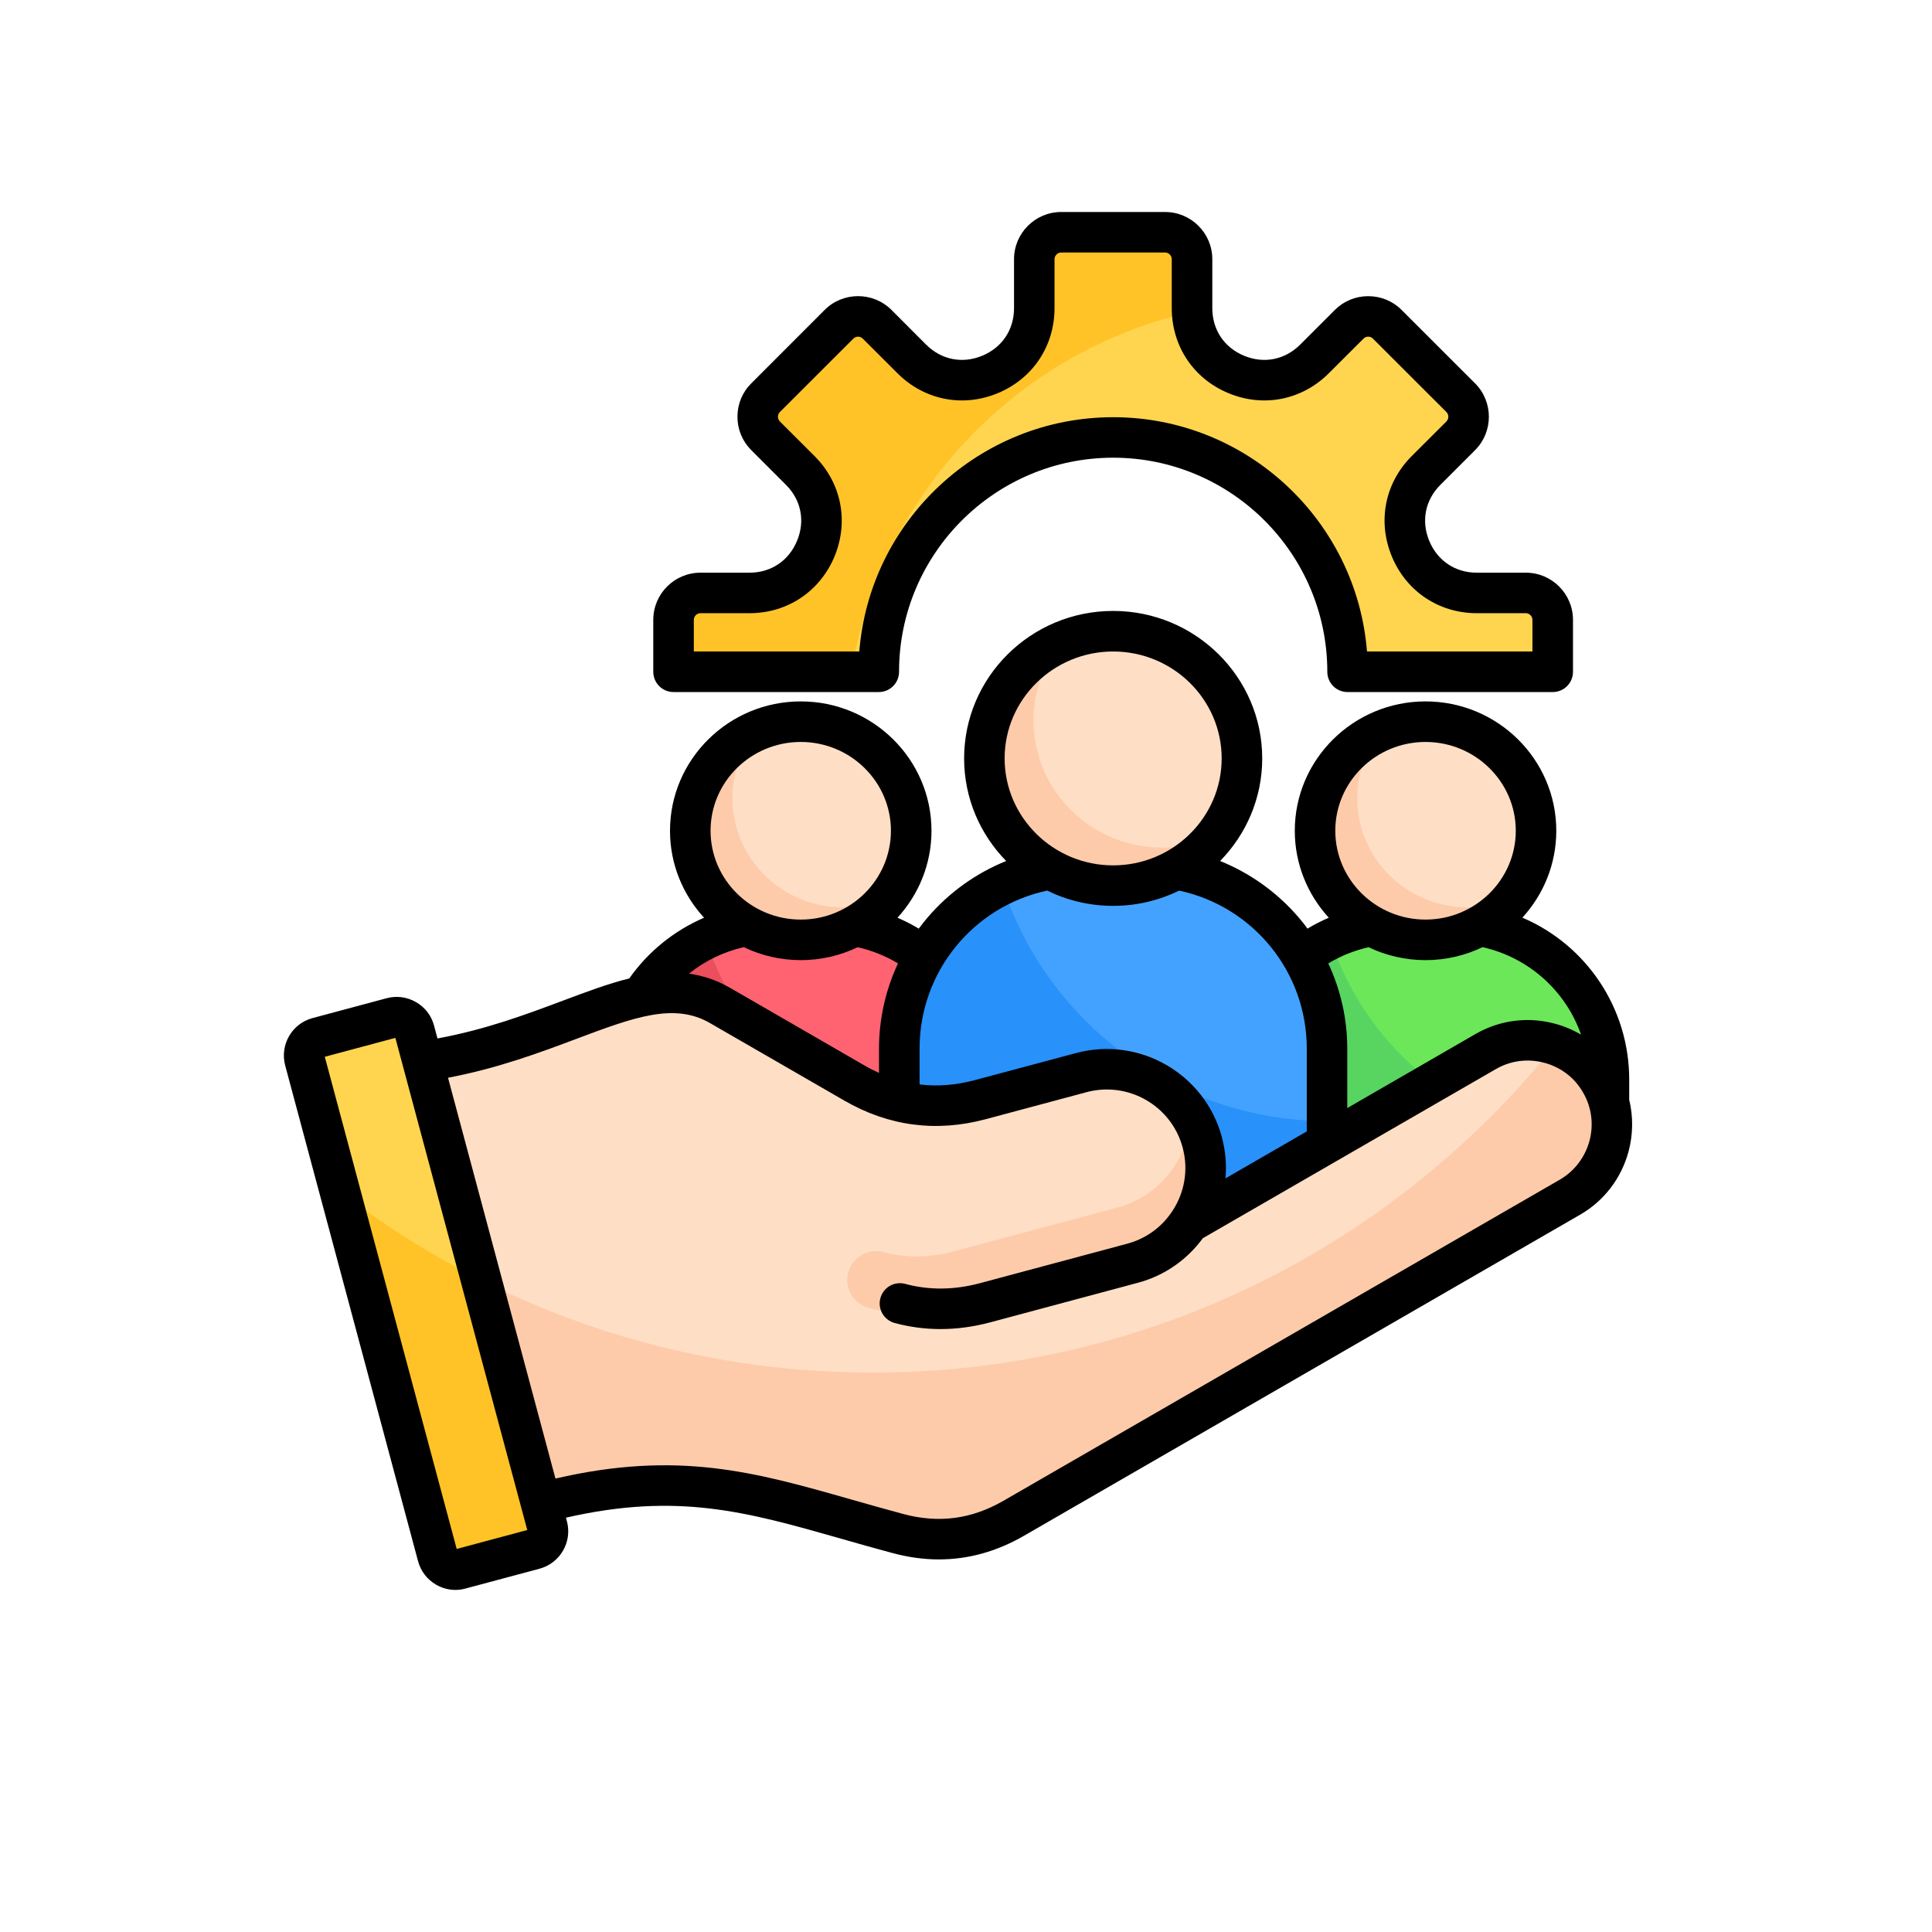 <svg xmlns="http://www.w3.org/2000/svg" xmlns:xlink="http://www.w3.org/1999/xlink" width="150" zoomAndPan="magnify" viewBox="0 0 113.04 120.96" height="150" preserveAspectRatio="xMidYMid meet"><defs><clipPath id="6df1a5f7e8"><path d="M 13.535 13.273 L 98.316 13.273 L 98.316 99.539 L 13.535 99.539 Z M 13.535 13.273 " clip-rule="nonzero"></path></clipPath></defs><path fill="#ffc328" d="M 62.48 14.543 L 68.984 14.543 C 69.91 14.543 70.668 15.301 70.668 16.227 L 70.668 19.297 C 70.668 21.152 71.73 22.734 73.445 23.445 C 75.16 24.156 77.027 23.785 78.34 22.473 L 80.512 20.301 C 81.168 19.648 82.238 19.648 82.895 20.301 L 87.492 24.902 C 88.148 25.559 88.148 26.629 87.492 27.285 L 85.324 29.453 C 84.012 30.766 83.641 32.637 84.352 34.352 C 85.059 36.066 86.645 37.125 88.5 37.125 L 91.57 37.125 C 92.496 37.125 93.254 37.883 93.254 38.809 L 93.254 42.059 L 80.406 42.059 C 80.406 33.957 73.836 27.391 65.73 27.391 C 57.629 27.391 51.059 33.957 51.059 42.059 L 38.207 42.059 L 38.207 38.809 C 38.207 37.883 38.969 37.125 39.895 37.125 L 42.961 37.125 C 44.82 37.125 46.402 36.066 47.113 34.352 C 47.824 32.637 47.453 30.766 46.141 29.453 L 43.969 27.285 C 43.316 26.629 43.316 25.559 43.969 24.902 L 48.57 20.301 C 49.227 19.648 50.297 19.648 50.953 20.301 L 53.121 22.473 C 54.434 23.785 56.305 24.156 58.02 23.445 C 59.734 22.734 60.793 21.152 60.793 19.297 L 60.793 16.227 C 60.793 15.301 61.551 14.543 62.48 14.543 Z M 62.48 14.543 " fill-opacity="1" fill-rule="evenodd"></path><path fill="#ffd54f" d="M 70.676 19.516 C 70.754 21.273 71.797 22.766 73.445 23.445 C 75.16 24.156 77.027 23.785 78.34 22.473 L 80.512 20.301 C 81.168 19.648 82.238 19.648 82.895 20.301 L 87.492 24.902 C 88.148 25.559 88.148 26.629 87.492 27.285 L 85.324 29.453 C 84.012 30.766 83.641 32.637 84.352 34.352 C 85.059 36.066 86.645 37.125 88.5 37.125 L 91.57 37.125 C 92.496 37.125 93.254 37.883 93.254 38.809 L 93.254 42.059 L 80.406 42.059 C 80.406 33.957 73.836 27.391 65.73 27.391 C 57.629 27.391 51.059 33.957 51.059 42.059 L 49.344 42.059 C 51.211 30.895 59.723 21.98 70.676 19.516 Z M 70.676 19.516 " fill-opacity="1" fill-rule="evenodd"></path><path fill="#58d561" d="M 96.184 73.102 L 74.398 73.102 C 74.07 73.102 73.805 72.836 73.805 72.512 L 73.805 67.598 C 73.805 62.227 78.203 57.828 83.578 57.828 L 87.004 57.828 C 92.379 57.828 96.777 62.227 96.777 67.598 L 96.777 72.512 C 96.777 72.836 96.512 73.102 96.184 73.102 Z M 96.184 73.102 " fill-opacity="1" fill-rule="evenodd"></path><path fill="#6ce75a" d="M 79.34 58.801 C 80.625 58.18 82.062 57.828 83.578 57.828 L 87.004 57.828 C 92.379 57.828 96.777 62.227 96.777 67.598 L 96.777 71.5 C 88.598 71.449 81.684 66.129 79.34 58.801 Z M 79.34 58.801 " fill-opacity="1" fill-rule="evenodd"></path><path fill="#fecbaa" d="M 92.207 52.016 C 92.207 52.461 92.164 52.906 92.074 53.348 C 91.984 53.785 91.855 54.215 91.68 54.629 C 91.508 55.043 91.293 55.438 91.043 55.809 C 90.789 56.184 90.504 56.527 90.18 56.844 C 89.859 57.16 89.512 57.445 89.133 57.695 C 88.754 57.941 88.355 58.152 87.938 58.324 C 87.52 58.496 87.086 58.625 86.641 58.715 C 86.195 58.801 85.746 58.844 85.289 58.844 C 84.836 58.844 84.387 58.801 83.941 58.715 C 83.496 58.625 83.062 58.496 82.645 58.324 C 82.223 58.152 81.824 57.941 81.449 57.695 C 81.07 57.445 80.719 57.16 80.398 56.844 C 80.078 56.527 79.793 56.184 79.539 55.809 C 79.285 55.438 79.074 55.043 78.898 54.629 C 78.727 54.215 78.594 53.785 78.508 53.348 C 78.418 52.906 78.375 52.461 78.375 52.016 C 78.375 51.566 78.418 51.121 78.508 50.68 C 78.594 50.242 78.727 49.816 78.898 49.398 C 79.074 48.984 79.285 48.594 79.539 48.219 C 79.793 47.848 80.078 47.5 80.398 47.184 C 80.719 46.867 81.07 46.582 81.449 46.336 C 81.824 46.086 82.223 45.875 82.645 45.703 C 83.062 45.531 83.496 45.402 83.941 45.316 C 84.387 45.227 84.836 45.184 85.289 45.184 C 85.746 45.184 86.195 45.227 86.641 45.316 C 87.086 45.402 87.52 45.531 87.938 45.703 C 88.355 45.875 88.754 46.086 89.133 46.336 C 89.512 46.582 89.859 46.867 90.18 47.184 C 90.504 47.5 90.789 47.848 91.043 48.219 C 91.293 48.594 91.508 48.984 91.68 49.398 C 91.855 49.816 91.984 50.242 92.074 50.68 C 92.164 51.121 92.207 51.566 92.207 52.016 Z M 92.207 52.016 " fill-opacity="1" fill-rule="nonzero"></path><path fill="#fedfc5" d="M 85.289 45.184 C 84.289 45.184 83.336 45.395 82.477 45.773 C 81.562 46.93 81.016 48.391 81.016 49.973 C 81.016 53.746 84.113 56.805 87.934 56.805 C 88.934 56.805 89.887 56.594 90.746 56.215 C 91.66 55.059 92.207 53.598 92.207 52.016 C 92.207 48.242 89.109 45.184 85.289 45.184 Z M 85.289 45.184 " fill-opacity="1" fill-rule="evenodd"></path><path fill="#eb4e5c" d="M 57.066 73.102 L 35.281 73.102 C 34.953 73.102 34.688 72.836 34.688 72.512 L 34.688 67.598 C 34.688 62.227 39.086 57.828 44.461 57.828 L 47.887 57.828 C 53.262 57.828 57.66 62.227 57.66 67.598 L 57.66 72.512 C 57.66 72.836 57.395 73.102 57.066 73.102 Z M 57.066 73.102 " fill-opacity="1" fill-rule="evenodd"></path><path fill="#ff6372" d="M 40.223 58.801 C 41.508 58.18 42.945 57.828 44.461 57.828 L 47.887 57.828 C 53.262 57.828 57.66 62.227 57.66 67.598 L 57.66 71.5 C 49.48 71.449 42.566 66.129 40.223 58.801 Z M 40.223 58.801 " fill-opacity="1" fill-rule="evenodd"></path><path fill="#fecbaa" d="M 53.09 52.016 C 53.09 52.461 53.047 52.906 52.957 53.348 C 52.867 53.785 52.738 54.215 52.562 54.629 C 52.391 55.043 52.176 55.438 51.926 55.809 C 51.672 56.184 51.387 56.527 51.066 56.844 C 50.742 57.16 50.395 57.445 50.016 57.695 C 49.641 57.941 49.242 58.152 48.82 58.324 C 48.402 58.496 47.969 58.625 47.523 58.715 C 47.078 58.801 46.629 58.844 46.172 58.844 C 45.719 58.844 45.27 58.801 44.824 58.715 C 44.379 58.625 43.945 58.496 43.527 58.324 C 43.105 58.152 42.707 57.941 42.332 57.695 C 41.953 57.445 41.605 57.16 41.281 56.844 C 40.961 56.527 40.676 56.184 40.422 55.809 C 40.172 55.438 39.957 55.043 39.785 54.629 C 39.609 54.215 39.477 53.785 39.391 53.348 C 39.301 52.906 39.258 52.461 39.258 52.016 C 39.258 51.566 39.301 51.121 39.391 50.68 C 39.477 50.242 39.609 49.816 39.785 49.398 C 39.957 48.984 40.172 48.594 40.422 48.219 C 40.676 47.848 40.961 47.5 41.281 47.184 C 41.605 46.867 41.953 46.582 42.332 46.336 C 42.707 46.086 43.105 45.875 43.527 45.703 C 43.945 45.531 44.379 45.402 44.824 45.316 C 45.27 45.227 45.719 45.184 46.172 45.184 C 46.629 45.184 47.078 45.227 47.523 45.316 C 47.969 45.402 48.402 45.531 48.82 45.703 C 49.242 45.875 49.641 46.086 50.016 46.336 C 50.395 46.582 50.742 46.867 51.066 47.184 C 51.387 47.5 51.672 47.848 51.926 48.219 C 52.176 48.594 52.391 48.984 52.562 49.398 C 52.738 49.816 52.867 50.242 52.957 50.68 C 53.047 51.121 53.09 51.566 53.09 52.016 Z M 53.09 52.016 " fill-opacity="1" fill-rule="nonzero"></path><path fill="#fedfc5" d="M 46.172 45.184 C 45.172 45.184 44.219 45.395 43.363 45.773 C 42.445 46.93 41.898 48.391 41.898 49.973 C 41.898 53.746 44.996 56.805 48.816 56.805 C 49.816 56.805 50.77 56.594 51.629 56.215 C 52.543 55.059 53.09 53.598 53.09 52.016 C 53.09 48.242 49.992 45.184 46.172 45.184 Z M 46.172 45.184 " fill-opacity="1" fill-rule="evenodd"></path><path fill="#2891fa" d="M 78.434 75.453 L 53.031 75.453 C 52.652 75.453 52.344 75.141 52.344 74.762 L 52.344 65.652 C 52.344 59.387 57.469 54.262 63.734 54.262 L 67.73 54.262 C 73.996 54.262 79.121 59.387 79.121 65.652 L 79.121 74.762 C 79.121 75.141 78.812 75.449 78.434 75.453 Z M 78.434 75.453 " fill-opacity="1" fill-rule="evenodd"></path><path fill="#43a2ff" d="M 58.797 55.395 C 60.293 54.672 61.969 54.262 63.734 54.262 L 67.73 54.262 C 73.996 54.262 79.121 59.387 79.121 65.652 L 79.121 70.199 C 69.586 70.141 61.527 63.938 58.797 55.395 Z M 58.797 55.395 " fill-opacity="1" fill-rule="evenodd"></path><path fill="#fecbaa" d="M 73.797 47.484 C 73.797 48.008 73.742 48.523 73.641 49.039 C 73.539 49.551 73.383 50.047 73.184 50.531 C 72.98 51.016 72.73 51.473 72.438 51.906 C 72.145 52.344 71.809 52.746 71.434 53.113 C 71.059 53.484 70.652 53.812 70.211 54.105 C 69.773 54.395 69.309 54.641 68.816 54.84 C 68.328 55.039 67.824 55.191 67.305 55.293 C 66.785 55.395 66.262 55.445 65.73 55.445 C 65.203 55.445 64.68 55.395 64.16 55.293 C 63.641 55.191 63.137 55.039 62.645 54.84 C 62.156 54.641 61.691 54.395 61.254 54.105 C 60.812 53.812 60.406 53.484 60.031 53.113 C 59.656 52.746 59.32 52.344 59.027 51.906 C 58.734 51.473 58.484 51.016 58.281 50.531 C 58.078 50.047 57.926 49.551 57.824 49.039 C 57.719 48.523 57.668 48.008 57.668 47.484 C 57.668 46.961 57.719 46.441 57.824 45.93 C 57.926 45.418 58.078 44.918 58.281 44.438 C 58.484 43.953 58.734 43.496 59.027 43.059 C 59.32 42.625 59.656 42.223 60.031 41.852 C 60.406 41.484 60.812 41.152 61.254 40.863 C 61.691 40.574 62.156 40.328 62.645 40.125 C 63.137 39.926 63.641 39.777 64.16 39.672 C 64.68 39.57 65.203 39.52 65.73 39.52 C 66.262 39.52 66.785 39.57 67.305 39.672 C 67.824 39.777 68.328 39.926 68.816 40.125 C 69.309 40.328 69.773 40.574 70.211 40.863 C 70.652 41.152 71.059 41.484 71.434 41.852 C 71.809 42.223 72.145 42.625 72.438 43.059 C 72.73 43.496 72.98 43.953 73.184 44.438 C 73.383 44.918 73.539 45.418 73.641 45.93 C 73.742 46.441 73.797 46.961 73.797 47.484 Z M 73.797 47.484 " fill-opacity="1" fill-rule="nonzero"></path><path fill="#fedfc5" d="M 65.73 39.52 C 64.566 39.52 63.457 39.766 62.453 40.207 C 61.387 41.559 60.75 43.258 60.75 45.105 C 60.75 49.504 64.359 53.066 68.812 53.066 C 69.98 53.066 71.09 52.824 72.09 52.383 C 73.16 51.031 73.797 49.332 73.797 47.484 C 73.797 43.086 70.188 39.52 65.73 39.52 Z M 65.73 39.52 " fill-opacity="1" fill-rule="evenodd"></path><path fill="#fecbaa" d="M 21.387 66.594 L 28.84 94.398 C 38.957 91.449 43.863 93.766 52.262 96.016 C 54.797 96.695 57.227 96.375 59.504 95.062 L 94.328 74.957 C 96.836 73.512 97.703 70.273 96.258 67.762 C 94.809 65.254 91.57 64.387 89.059 65.836 L 70.465 76.57 C 71.426 75.137 71.793 73.312 71.312 71.523 C 70.434 68.246 67.023 66.277 63.742 67.156 L 57.43 68.848 C 54.66 69.59 52.012 69.238 49.527 67.805 L 41.113 62.949 C 36.266 60.152 31.082 65.57 21.387 66.594 Z M 21.387 66.594 " fill-opacity="1" fill-rule="evenodd"></path><path fill="#fecbaa" d="M 56.688 81.84 C 54.645 82.387 52.477 82.434 50.426 81.883 C 49.461 81.625 48.887 80.633 49.145 79.668 C 49.402 78.703 50.395 78.129 51.363 78.387 C 52.848 78.785 54.273 78.738 55.754 78.344 C 59.172 77.43 62.59 76.512 66.004 75.598 C 68.68 74.879 70.48 72.484 70.582 69.848 C 70.898 70.355 71.148 70.918 71.312 71.523 C 72.191 74.809 70.227 78.215 66.941 79.094 C 63.523 80.008 60.105 80.926 56.688 81.84 Z M 56.688 81.84 " fill-opacity="1" fill-rule="evenodd"></path><path fill="#fedfc5" d="M 21.387 66.594 L 24.836 79.461 C 32.535 83.59 41.332 85.934 50.68 85.934 C 67.961 85.934 83.371 77.926 93.402 65.422 C 92.012 64.945 90.426 65.047 89.059 65.836 L 70.465 76.57 C 71.426 75.137 71.793 73.312 71.312 71.523 C 70.434 68.246 67.023 66.277 63.742 67.156 L 57.43 68.848 C 54.66 69.59 52.012 69.238 49.527 67.805 L 41.113 62.949 C 36.266 60.152 31.082 65.57 21.387 66.594 Z M 21.387 66.594 " fill-opacity="1" fill-rule="evenodd"></path><path fill="#fecbaa" d="M 56.688 81.84 C 54.645 82.387 52.477 82.434 50.426 81.883 C 49.461 81.625 48.887 80.633 49.145 79.668 C 49.406 78.703 50.395 78.129 51.363 78.387 C 52.848 78.785 54.273 78.738 55.754 78.344 C 59.172 77.43 62.59 76.512 66.004 75.598 C 68.68 74.879 70.48 72.484 70.582 69.848 C 70.898 70.355 71.148 70.918 71.312 71.523 C 72.191 74.809 70.227 78.215 66.941 79.094 C 63.523 80.008 60.105 80.926 56.688 81.84 Z M 56.688 81.84 " fill-opacity="1" fill-rule="evenodd"></path><path fill="#ffc328" d="M 21.988 64.539 L 30.309 95.578 C 30.473 96.191 30.105 96.824 29.492 96.988 L 24.852 98.234 C 24.238 98.398 23.602 98.031 23.438 97.418 L 15.121 66.379 C 14.957 65.766 15.324 65.133 15.934 64.969 L 20.578 63.723 C 21.188 63.559 21.824 63.926 21.988 64.539 Z M 21.988 64.539 " fill-opacity="1" fill-rule="evenodd"></path><path fill="#ffd54f" d="M 21.988 64.539 L 26.172 80.152 C 23.039 78.582 20.078 76.719 17.324 74.598 L 15.121 66.379 C 14.957 65.766 15.324 65.133 15.934 64.969 L 20.578 63.723 C 21.188 63.559 21.824 63.926 21.988 64.539 Z M 21.988 64.539 " fill-opacity="1" fill-rule="evenodd"></path><g clip-path="url(#6df1a5f7e8)"><path fill="#000000" d="M 95.555 71.43 C 95.273 72.465 94.609 73.328 93.695 73.859 L 58.867 93.961 C 56.871 95.113 54.816 95.387 52.59 94.789 C 51.457 94.484 50.391 94.18 49.355 93.887 C 43.328 92.168 38.504 90.793 30.816 92.57 L 24.09 67.477 C 27.23 66.879 29.828 65.906 32.156 65.031 C 35.684 63.707 38.234 62.75 40.48 64.047 L 48.895 68.902 C 51.676 70.512 54.656 70.902 57.762 70.07 L 64.07 68.379 C 66.688 67.68 69.387 69.234 70.086 71.852 C 70.461 73.246 70.195 74.66 69.465 75.785 C 69.43 75.832 69.398 75.879 69.367 75.93 C 68.73 76.852 67.777 77.555 66.613 77.867 L 57.387 80.34 C 55.777 80.77 54.207 80.785 52.719 80.383 C 52.039 80.199 51.344 80.598 51.16 81.277 C 50.977 81.953 51.379 82.648 52.055 82.832 C 52.996 83.086 53.953 83.211 54.926 83.211 C 55.953 83.211 56.992 83.07 58.043 82.789 L 67.27 80.316 C 68.973 79.863 70.379 78.848 71.348 77.523 L 89.695 66.934 C 90.613 66.402 91.691 66.262 92.727 66.539 C 93.766 66.816 94.629 67.477 95.152 68.398 C 95.688 69.316 95.832 70.395 95.555 71.43 Z M 24.633 96.977 L 29.051 95.793 L 20.793 64.98 L 16.375 66.164 Z M 46.176 46.453 C 49.289 46.453 51.82 48.945 51.82 52.012 C 51.82 55.078 49.289 57.574 46.176 57.574 C 43.059 57.574 40.527 55.078 40.527 52.012 C 40.527 48.945 43.059 46.453 46.176 46.453 Z M 51.074 65.652 C 51.074 63.801 51.484 61.98 52.262 60.316 C 51.48 59.848 50.625 59.504 49.738 59.305 C 48.66 59.82 47.449 60.113 46.176 60.113 C 44.898 60.113 43.688 59.82 42.609 59.301 C 41.348 59.586 40.172 60.156 39.172 60.961 C 40.039 61.078 40.898 61.355 41.75 61.848 L 50.164 66.707 C 50.465 66.883 50.77 67.035 51.074 67.172 Z M 61.602 55.758 C 56.949 56.762 53.613 60.859 53.613 65.652 L 53.613 67.895 C 54.738 68.035 55.898 67.941 57.102 67.617 L 63.414 65.93 C 67.383 64.867 71.477 67.23 72.539 71.195 C 72.77 72.062 72.84 72.934 72.766 73.777 L 77.855 70.836 L 77.855 65.652 C 77.855 60.859 74.516 56.762 69.863 55.758 C 68.617 56.371 67.215 56.715 65.734 56.715 C 64.25 56.715 62.852 56.371 61.602 55.758 Z M 65.734 40.789 C 69.48 40.789 72.527 43.793 72.527 47.484 C 72.527 51.172 69.48 54.18 65.734 54.18 C 61.988 54.18 58.938 51.172 58.938 47.484 C 58.938 43.793 61.988 40.789 65.734 40.789 Z M 81.727 59.305 C 80.84 59.504 79.984 59.848 79.203 60.316 C 79.98 61.98 80.391 63.801 80.391 65.652 L 80.391 69.375 L 88.426 64.734 C 89.934 63.867 91.691 63.637 93.383 64.09 C 93.973 64.246 94.523 64.48 95.027 64.777 C 94.078 62.062 91.777 59.953 88.859 59.301 C 87.777 59.82 86.57 60.113 85.289 60.113 C 84.016 60.113 82.805 59.82 81.727 59.305 Z M 85.289 46.453 C 88.402 46.453 90.941 48.945 90.941 52.012 C 90.941 55.078 88.402 57.574 85.289 57.574 C 82.176 57.574 79.641 55.078 79.641 52.012 C 79.641 48.945 82.176 46.453 85.289 46.453 Z M 98.043 68.852 L 98.043 67.598 C 98.043 63.094 95.344 59.156 91.355 57.453 C 92.672 56.012 93.477 54.105 93.477 52.012 C 93.477 47.547 89.809 43.914 85.289 43.914 C 80.777 43.914 77.105 47.547 77.105 52.012 C 77.105 54.105 77.914 56.016 79.234 57.457 C 78.777 57.656 78.328 57.879 77.902 58.141 C 77.734 57.91 77.559 57.684 77.371 57.469 C 76.027 55.887 74.32 54.668 72.43 53.906 C 74.059 52.242 75.066 49.977 75.066 47.484 C 75.066 42.391 70.879 38.25 65.734 38.25 C 60.586 38.25 56.402 42.391 56.402 47.484 C 56.402 49.977 57.406 52.242 59.035 53.906 C 57.145 54.668 55.438 55.887 54.094 57.469 C 53.91 57.684 53.73 57.91 53.562 58.141 C 53.133 57.879 52.688 57.656 52.23 57.457 C 53.551 56.016 54.359 54.105 54.359 52.012 C 54.359 47.547 50.688 43.914 46.176 43.914 C 41.66 43.914 37.988 47.547 37.988 52.012 C 37.988 54.105 38.797 56.02 40.121 57.457 C 38.254 58.262 36.625 59.57 35.438 61.258 C 34.105 61.59 32.723 62.109 31.266 62.656 C 28.996 63.508 26.449 64.461 23.43 65.016 L 23.215 64.211 C 23.051 63.586 22.648 63.062 22.086 62.742 C 21.523 62.414 20.875 62.332 20.25 62.496 L 15.605 63.742 C 14.316 64.086 13.551 65.418 13.895 66.707 L 22.215 97.746 C 22.383 98.367 22.781 98.891 23.344 99.215 C 23.719 99.43 24.133 99.543 24.551 99.543 C 24.762 99.543 24.973 99.512 25.18 99.457 L 29.82 98.215 C 31.109 97.867 31.879 96.539 31.535 95.25 L 31.473 95.02 C 38.469 93.422 42.797 94.656 48.66 96.324 C 49.703 96.625 50.781 96.93 51.934 97.238 C 52.91 97.5 53.871 97.633 54.82 97.633 C 56.66 97.633 58.438 97.141 60.137 96.16 L 94.961 76.055 C 96.469 75.188 97.547 73.777 98.004 72.086 C 98.289 71.008 98.297 69.902 98.043 68.852 Z M 39.48 38.809 L 39.48 40.789 L 49.84 40.789 C 50.488 32.594 57.367 26.121 65.734 26.121 C 74.098 26.121 80.977 32.594 81.625 40.789 L 91.984 40.789 L 91.984 38.809 C 91.984 38.582 91.793 38.391 91.57 38.391 L 88.5 38.391 C 86.129 38.391 84.086 37.027 83.18 34.836 C 82.27 32.641 82.746 30.234 84.426 28.555 L 86.598 26.387 C 86.758 26.227 86.758 25.957 86.598 25.797 L 81.996 21.199 C 81.895 21.094 81.77 21.078 81.703 21.078 C 81.637 21.078 81.516 21.094 81.41 21.199 L 79.238 23.367 C 77.559 25.047 75.152 25.527 72.957 24.617 C 70.762 23.711 69.402 21.668 69.402 19.293 L 69.402 16.227 C 69.402 16 69.211 15.809 68.984 15.809 L 62.48 15.809 C 62.254 15.809 62.062 16 62.062 16.227 L 62.062 19.293 C 62.062 21.668 60.699 23.707 58.508 24.617 C 56.312 25.527 53.906 25.047 52.227 23.367 L 50.055 21.199 C 49.895 21.039 49.629 21.039 49.469 21.199 L 44.867 25.797 C 44.762 25.902 44.746 26.027 44.746 26.094 C 44.746 26.156 44.762 26.281 44.867 26.387 L 47.039 28.555 C 48.719 30.234 49.195 32.641 48.289 34.836 C 47.379 37.027 45.34 38.391 42.965 38.391 L 39.895 38.391 C 39.668 38.391 39.48 38.582 39.48 38.809 Z M 38.211 43.328 L 51.059 43.328 C 51.762 43.328 52.328 42.762 52.328 42.059 C 52.328 34.668 58.34 28.656 65.734 28.656 C 73.125 28.656 79.141 34.668 79.141 42.059 C 79.141 42.762 79.707 43.328 80.406 43.328 L 93.254 43.328 C 93.957 43.328 94.523 42.762 94.523 42.059 L 94.523 38.809 C 94.523 37.18 93.199 35.855 91.57 35.855 L 88.5 35.855 C 87.152 35.855 86.039 35.109 85.523 33.863 C 85.008 32.617 85.27 31.305 86.223 30.352 L 88.395 28.18 C 89.543 27.031 89.543 25.156 88.395 24.004 L 83.793 19.406 C 83.238 18.848 82.492 18.543 81.703 18.543 C 80.914 18.543 80.172 18.848 79.613 19.406 L 77.445 21.574 C 76.492 22.527 75.176 22.789 73.93 22.273 C 72.684 21.758 71.941 20.645 71.941 19.293 L 71.941 16.227 C 71.941 14.598 70.613 13.273 68.984 13.273 L 62.48 13.273 C 60.852 13.273 59.527 14.598 59.527 16.227 L 59.527 19.293 C 59.527 20.645 58.781 21.758 57.535 22.273 C 56.289 22.789 54.977 22.527 54.02 21.574 L 51.852 19.402 C 50.699 18.254 48.824 18.254 47.672 19.402 L 43.074 24.004 C 42.516 24.559 42.211 25.301 42.211 26.094 C 42.211 26.883 42.516 27.621 43.074 28.18 L 45.246 30.352 C 46.199 31.305 46.461 32.617 45.941 33.863 C 45.426 35.109 44.312 35.855 42.965 35.855 L 39.895 35.855 C 38.266 35.855 36.941 37.18 36.941 38.809 L 36.941 42.059 C 36.941 42.762 37.508 43.328 38.211 43.328 Z M 38.211 43.328 " fill-opacity="1" fill-rule="evenodd"></path></g></svg>